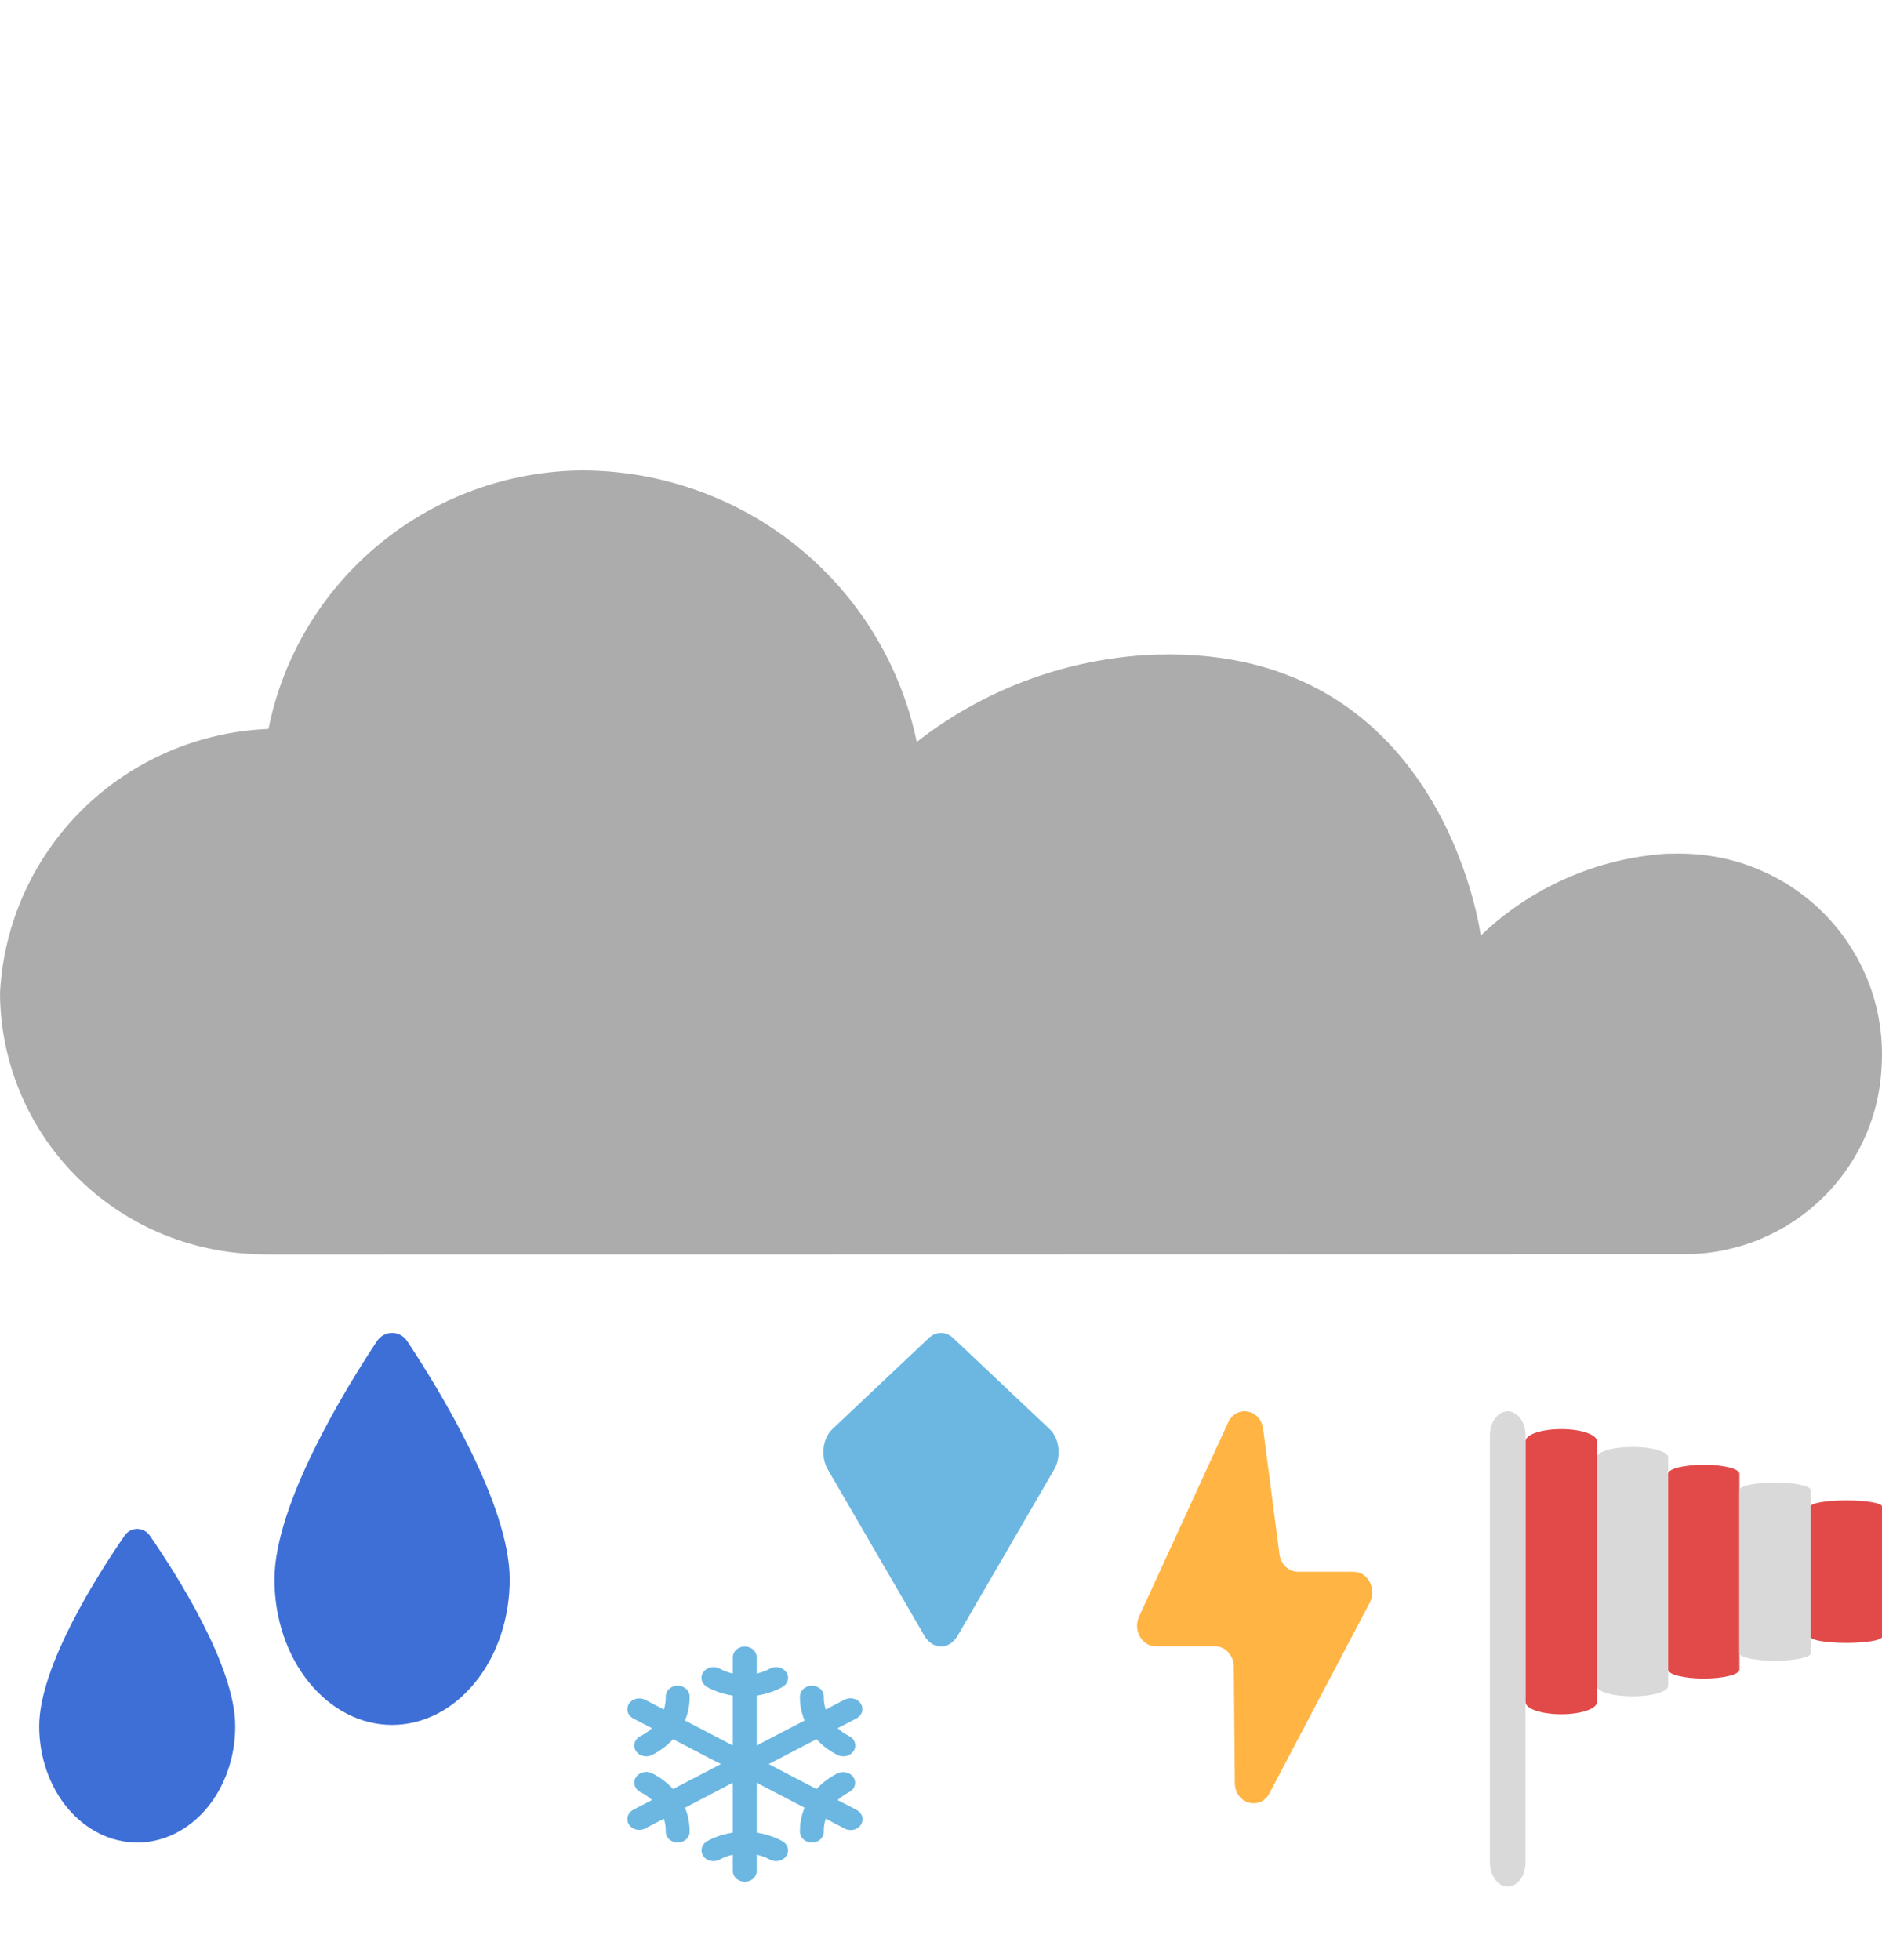<svg width="24" height="25" viewBox="0 0 24 25" fill="none" xmlns="http://www.w3.org/2000/svg">
<path d="M21.245 10.889C20.359 10.949 19.522 11.319 18.883 11.933C18.883 11.933 18.397 8.124 14.578 8.357C13.526 8.429 12.52 8.814 11.691 9.463C11.489 8.487 10.955 7.61 10.179 6.979C9.403 6.349 8.432 6.003 7.429 6C6.482 6.007 5.566 6.339 4.837 6.94C4.107 7.541 3.608 8.373 3.424 9.297C2.533 9.333 1.687 9.698 1.054 10.322C0.42 10.947 0.044 11.784 0 12.669C0.005 13.539 0.35 14.372 0.962 14.993C1.574 15.614 2.405 15.973 3.279 15.996L3.427 16L21.424 15.996C22.078 16.01 22.712 15.77 23.191 15.327C23.671 14.885 23.959 14.274 23.994 13.624C24.017 13.289 23.974 12.952 23.867 12.634C23.759 12.315 23.59 12.021 23.368 11.767C23.146 11.513 22.876 11.306 22.573 11.156C22.27 11.006 21.941 10.917 21.604 10.894C21.544 10.89 21.484 10.887 21.425 10.887L21.245 10.889Z" fill="#ACACAC"/>
<path fill-rule="evenodd" clip-rule="evenodd" d="M19.227 24.061C19.102 24.061 19 23.924 19 23.755L19 18.305C19 18.137 19.102 18 19.227 18C19.353 18 19.454 18.137 19.454 18.305L19.454 23.755C19.454 23.924 19.353 24.061 19.227 24.061Z" fill="#D9D9D9"/>
<path fill-rule="evenodd" clip-rule="evenodd" d="M19.909 21.864C19.658 21.864 19.455 21.795 19.455 21.711L19.455 18.38C19.455 18.296 19.658 18.227 19.909 18.227C20.16 18.227 20.364 18.296 20.364 18.38L20.364 21.711C20.364 21.795 20.16 21.864 19.909 21.864Z" fill="#E24949"/>
<path fill-rule="evenodd" clip-rule="evenodd" d="M20.818 21.636C20.567 21.636 20.364 21.577 20.364 21.503L20.364 18.588C20.364 18.514 20.567 18.455 20.818 18.455C21.069 18.455 21.273 18.514 21.273 18.588L21.273 21.503C21.273 21.577 21.069 21.636 20.818 21.636Z" fill="#D9D9D9"/>
<path fill-rule="evenodd" clip-rule="evenodd" d="M21.727 21.409C21.476 21.409 21.273 21.358 21.273 21.295L21.273 18.796C21.273 18.733 21.476 18.682 21.727 18.682C21.978 18.682 22.182 18.733 22.182 18.796L22.182 21.295C22.182 21.358 21.978 21.409 21.727 21.409Z" fill="#E24949"/>
<path fill-rule="evenodd" clip-rule="evenodd" d="M22.636 21.182C22.385 21.182 22.182 21.139 22.182 21.087L22.182 19.005C22.182 18.952 22.385 18.909 22.636 18.909C22.887 18.909 23.091 18.952 23.091 19.005L23.091 21.087C23.091 21.139 22.887 21.182 22.636 21.182Z" fill="#D9D9D9"/>
<path fill-rule="evenodd" clip-rule="evenodd" d="M23.546 20.954C23.294 20.954 23.091 20.92 23.091 20.878L23.091 19.213C23.091 19.171 23.294 19.136 23.546 19.136C23.797 19.136 24 19.171 24 19.213L24 20.878C24 20.92 23.797 20.954 23.546 20.954Z" fill="#E24949"/>
<path d="M14.526 20.618L15.661 18.144C15.766 17.915 16.075 17.971 16.108 18.225L16.316 19.822C16.333 19.951 16.433 20.047 16.551 20.047H17.262C17.445 20.047 17.559 20.266 17.468 20.441L16.19 22.869C16.069 23.099 15.749 23.006 15.747 22.74L15.734 21.258C15.733 21.114 15.627 20.998 15.497 20.998H14.738C14.561 20.998 14.446 20.792 14.526 20.618Z" fill="#FFB444"/>
<path d="M5 22C5.398 22 5.779 21.805 6.06 21.457C6.342 21.11 6.5 20.638 6.5 20.146C6.5 19.188 5.599 17.719 5.194 17.107C5.099 16.964 4.901 16.964 4.806 17.107C4.401 17.719 3.5 19.188 3.5 20.146C3.5 20.638 3.658 21.11 3.94 21.457C4.221 21.805 4.602 22 5 22Z" fill="#3D6FD7"/>
<path d="M1.75 23.5C2.081 23.5 2.399 23.344 2.634 23.066C2.868 22.788 3 22.41 3 22.017C3 21.25 2.249 20.076 1.911 19.586C1.832 19.471 1.668 19.471 1.589 19.586C1.251 20.076 0.5 21.25 0.5 22.017C0.5 22.41 0.632 22.788 0.866 23.066C1.101 23.344 1.419 23.5 1.75 23.5Z" fill="#3D6FD7"/>
<path d="M10.918 23.081L10.682 22.959C10.725 22.919 10.774 22.885 10.827 22.858C10.862 22.841 10.888 22.811 10.899 22.776C10.91 22.741 10.905 22.704 10.886 22.672C10.866 22.64 10.834 22.617 10.795 22.607C10.757 22.597 10.715 22.601 10.68 22.618C10.578 22.669 10.487 22.737 10.413 22.818L9.803 22.5L10.413 22.182C10.487 22.264 10.577 22.332 10.68 22.383C10.697 22.392 10.716 22.397 10.736 22.399C10.757 22.402 10.777 22.4 10.796 22.395C10.816 22.39 10.834 22.382 10.849 22.371C10.865 22.359 10.878 22.345 10.888 22.329C10.898 22.314 10.904 22.296 10.906 22.278C10.908 22.26 10.906 22.242 10.901 22.224C10.895 22.207 10.886 22.191 10.873 22.177C10.86 22.162 10.845 22.151 10.827 22.142C10.774 22.115 10.725 22.082 10.682 22.042L10.918 21.919C10.935 21.911 10.951 21.899 10.964 21.884C10.977 21.87 10.987 21.854 10.992 21.836C10.998 21.818 10.999 21.799 10.997 21.781C10.994 21.763 10.988 21.745 10.978 21.729C10.967 21.713 10.954 21.699 10.938 21.688C10.921 21.677 10.903 21.669 10.883 21.665C10.863 21.66 10.842 21.659 10.822 21.662C10.802 21.665 10.783 21.672 10.765 21.681L10.53 21.804C10.513 21.751 10.505 21.696 10.506 21.64C10.507 21.622 10.503 21.604 10.496 21.588C10.489 21.571 10.478 21.555 10.464 21.542C10.45 21.529 10.433 21.519 10.415 21.512C10.396 21.504 10.377 21.5 10.357 21.5H10.354C10.314 21.5 10.276 21.514 10.247 21.539C10.219 21.565 10.202 21.599 10.201 21.635C10.199 21.74 10.219 21.845 10.26 21.944L9.65 22.262V21.626C9.766 21.609 9.876 21.572 9.976 21.518C10.011 21.499 10.036 21.468 10.046 21.433C10.055 21.398 10.049 21.36 10.028 21.329C10.007 21.298 9.973 21.275 9.934 21.267C9.895 21.258 9.854 21.263 9.819 21.282C9.766 21.311 9.71 21.332 9.65 21.345V21.137C9.65 21.101 9.634 21.066 9.606 21.04C9.577 21.015 9.538 21 9.498 21C9.457 21 9.419 21.015 9.39 21.04C9.362 21.066 9.345 21.101 9.345 21.137V21.345C9.286 21.332 9.229 21.311 9.177 21.282C9.16 21.273 9.141 21.267 9.121 21.264C9.101 21.261 9.081 21.262 9.061 21.267C9.042 21.271 9.024 21.279 9.008 21.289C8.992 21.3 8.978 21.314 8.968 21.329C8.957 21.345 8.95 21.362 8.947 21.38C8.944 21.397 8.945 21.416 8.95 21.433C8.955 21.451 8.964 21.467 8.976 21.482C8.987 21.496 9.002 21.509 9.019 21.518C9.12 21.572 9.23 21.609 9.345 21.626V22.262L8.735 21.944C8.777 21.845 8.797 21.74 8.794 21.635C8.794 21.599 8.777 21.564 8.749 21.539C8.72 21.514 8.682 21.5 8.642 21.5H8.639C8.619 21.5 8.599 21.504 8.581 21.511C8.563 21.518 8.546 21.529 8.532 21.542C8.518 21.555 8.507 21.57 8.5 21.587C8.493 21.604 8.489 21.622 8.49 21.64C8.491 21.695 8.483 21.75 8.466 21.804L8.23 21.681C8.213 21.672 8.194 21.666 8.174 21.663C8.154 21.661 8.134 21.662 8.114 21.666C8.094 21.671 8.076 21.679 8.06 21.69C8.044 21.701 8.031 21.715 8.02 21.731C8.01 21.746 8.004 21.764 8.001 21.782C7.999 21.8 8 21.818 8.005 21.836C8.011 21.853 8.02 21.87 8.032 21.884C8.045 21.898 8.06 21.91 8.078 21.919L8.314 22.042C8.271 22.082 8.222 22.115 8.169 22.142C8.151 22.151 8.135 22.163 8.123 22.177C8.11 22.191 8.1 22.207 8.095 22.224C8.089 22.242 8.087 22.26 8.09 22.278C8.092 22.296 8.098 22.314 8.108 22.329C8.117 22.345 8.131 22.359 8.146 22.371C8.162 22.382 8.18 22.39 8.2 22.395C8.219 22.4 8.239 22.402 8.259 22.4C8.279 22.397 8.298 22.392 8.316 22.383C8.418 22.332 8.509 22.264 8.583 22.182L9.193 22.5L8.583 22.818C8.509 22.736 8.418 22.668 8.316 22.617C8.299 22.608 8.279 22.603 8.259 22.601C8.239 22.598 8.219 22.6 8.2 22.605C8.18 22.61 8.162 22.618 8.146 22.629C8.131 22.641 8.118 22.655 8.108 22.671C8.098 22.686 8.092 22.704 8.09 22.722C8.088 22.74 8.089 22.758 8.095 22.776C8.101 22.793 8.11 22.809 8.123 22.823C8.135 22.838 8.151 22.849 8.169 22.858C8.222 22.885 8.271 22.918 8.314 22.958L8.078 23.081C8.06 23.09 8.045 23.102 8.032 23.116C8.02 23.131 8.011 23.147 8.005 23.165C8 23.182 7.999 23.201 8.001 23.219C8.004 23.237 8.01 23.254 8.02 23.27C8.031 23.286 8.044 23.3 8.06 23.311C8.076 23.322 8.094 23.33 8.114 23.334C8.134 23.339 8.154 23.34 8.174 23.337C8.194 23.335 8.213 23.329 8.23 23.319L8.466 23.197C8.483 23.25 8.491 23.305 8.49 23.36C8.489 23.397 8.504 23.432 8.532 23.458C8.56 23.484 8.599 23.499 8.639 23.5H8.642C8.682 23.5 8.72 23.486 8.749 23.461C8.777 23.435 8.794 23.401 8.794 23.365C8.796 23.26 8.776 23.155 8.735 23.056L9.345 22.738V23.374C9.23 23.391 9.12 23.428 9.019 23.482C8.985 23.501 8.96 23.532 8.95 23.567C8.941 23.602 8.947 23.64 8.968 23.671C8.988 23.702 9.022 23.725 9.061 23.733C9.101 23.742 9.142 23.737 9.177 23.718C9.229 23.689 9.286 23.668 9.345 23.655V23.863C9.345 23.899 9.362 23.934 9.39 23.96C9.419 23.985 9.457 24 9.498 24C9.538 24 9.577 23.985 9.606 23.96C9.634 23.934 9.65 23.899 9.65 23.863V23.655C9.71 23.668 9.766 23.689 9.819 23.718C9.854 23.737 9.895 23.742 9.934 23.733C9.973 23.725 10.007 23.702 10.028 23.671C10.049 23.64 10.055 23.602 10.046 23.567C10.036 23.532 10.011 23.501 9.976 23.482C9.876 23.428 9.766 23.391 9.65 23.374V22.738L10.26 23.056C10.219 23.155 10.199 23.26 10.201 23.365C10.202 23.401 10.219 23.436 10.247 23.461C10.275 23.486 10.314 23.5 10.354 23.5H10.357C10.377 23.5 10.396 23.496 10.415 23.489C10.433 23.482 10.45 23.471 10.464 23.458C10.477 23.445 10.488 23.43 10.496 23.413C10.503 23.396 10.507 23.378 10.506 23.36C10.505 23.305 10.513 23.25 10.53 23.196L10.765 23.319C10.783 23.329 10.802 23.336 10.822 23.339C10.843 23.342 10.864 23.341 10.883 23.337C10.904 23.333 10.922 23.325 10.939 23.314C10.955 23.302 10.969 23.288 10.979 23.272C10.99 23.256 10.996 23.238 10.999 23.22C11.001 23.201 11 23.183 10.994 23.165C10.988 23.147 10.978 23.13 10.965 23.116C10.952 23.102 10.936 23.09 10.918 23.081Z" fill="#6BB7E2"/>
<path d="M13.386 18.228L12.156 17.066C12.062 16.978 11.938 16.978 11.844 17.066L10.614 18.228C10.489 18.346 10.463 18.58 10.556 18.741L11.787 20.861C11.895 21.046 12.105 21.046 12.213 20.861L13.444 18.741C13.537 18.58 13.511 18.346 13.386 18.228Z" fill="#6BB7E2"/>
</svg>
